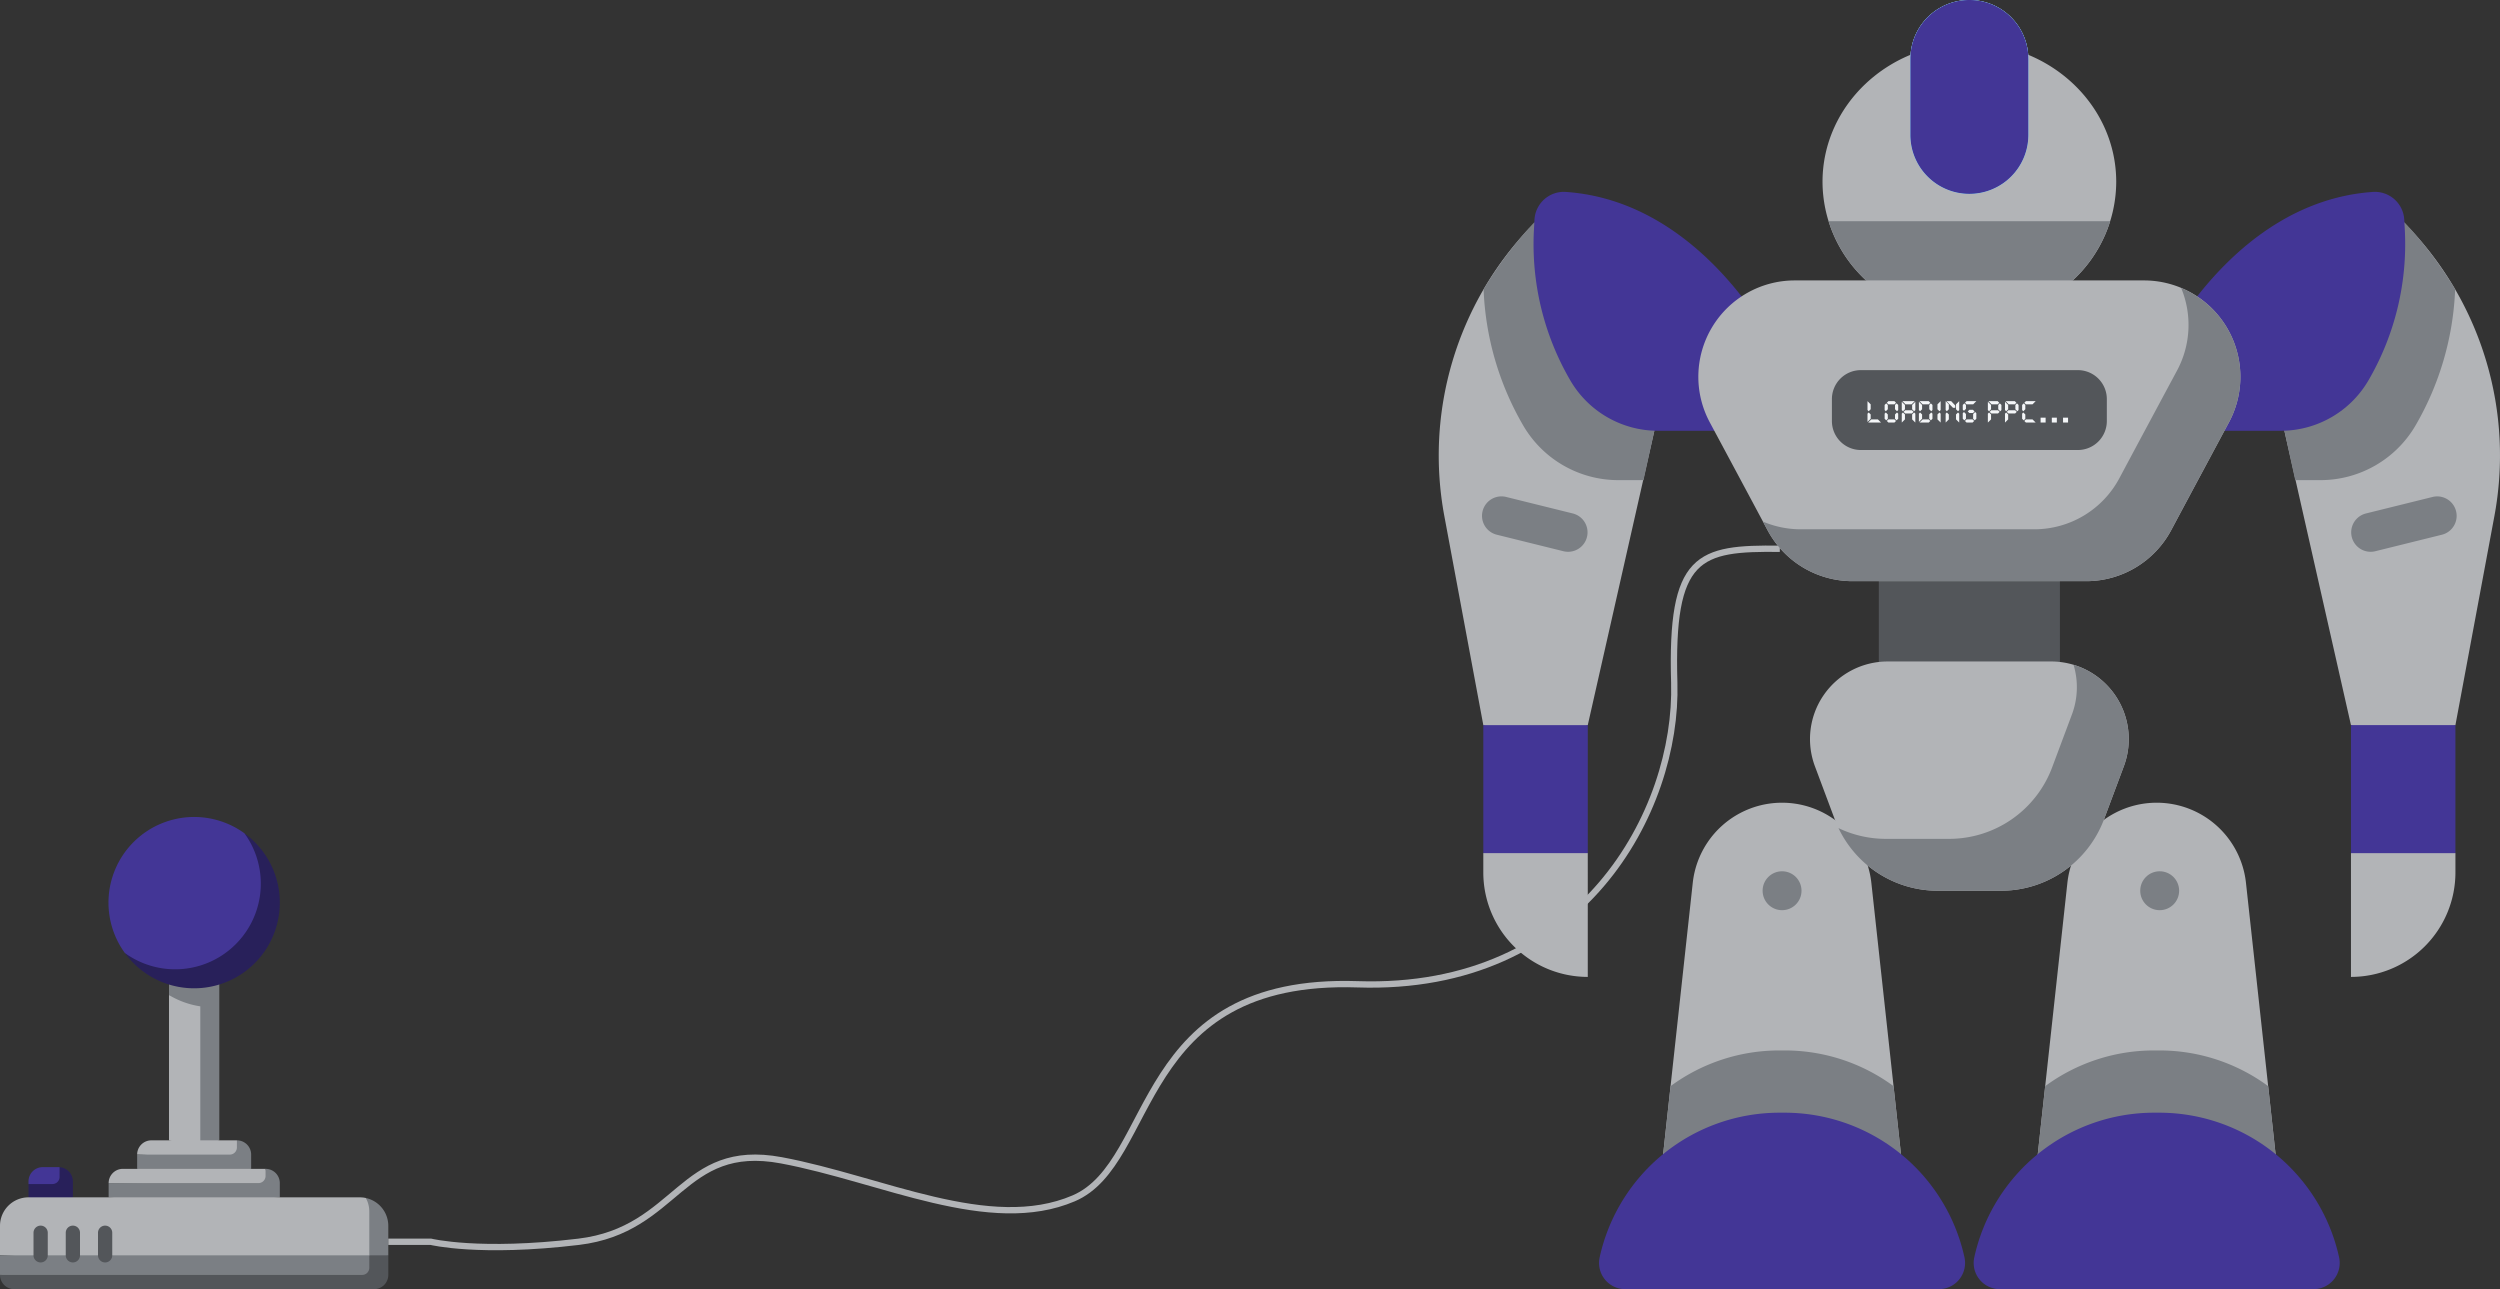 <svg xmlns="http://www.w3.org/2000/svg" width="1188.544" height="612.893" viewBox="0 0 1188.544 612.893">
  <rect x="0" y="0" width="1188.544" height="612.893" fill="#333333" stroke="none"/>
  <g id="Group_684" data-name="Group 684" transform="translate(-360 -818.107)">
    <g id="joystick" transform="translate(314.521 1206.515)">
      <path id="Path_1321" data-name="Path 1321" d="M248.126,266.673V193.081h-19.4v69.075Z" transform="translate(-102.905 -108.425)" fill="#b2b4b7"/>
      <path id="Path_1322" data-name="Path 1322" d="M243.608,229.025l9.034-3.441V127.955H228.73v28.554a40.45,40.45,0,0,0,14.878,5.371Z" transform="translate(-102.905 -71.854)" fill="#7b7f84"/>
      <path id="Path_1323" data-name="Path 1323" d="M238.6,34.759c0-8.94-2.792-19.257-10.837-26.992a40.724,40.724,0,0,0-56.88,56.88c9.926,9.662,18.052,10.837,26.992,10.837A40.724,40.724,0,0,0,238.6,34.759Z" transform="translate(-66.06)" fill="#433696"/>
      <path id="Path_1324" data-name="Path 1324" d="M237.712,17.715a40.724,40.724,0,0,1-56.88,56.88,40.724,40.724,0,1,0,56.88-56.88Z" transform="translate(-76.008 -9.948)" fill="#28205a"/>
      <path id="Path_1325" data-name="Path 1325" d="M241.615,350.625H200.963a6.775,6.775,0,0,0-6.775,6.775l49.659,1.98Z" transform="translate(-83.508 -196.895)" fill="#b2b4b7"/>
      <path id="Path_1326" data-name="Path 1326" d="M241.615,350.625v3.387a3.387,3.387,0,0,1-3.387,3.387H194.188v6.776l26.171,2.963,28.031-2.963V357.4A6.775,6.775,0,0,0,241.615,350.625Z" transform="translate(-83.508 -196.895)" fill="#7b7f84"/>
      <path id="Path_1327" data-name="Path 1327" d="M237.881,381.53H170.054a6.775,6.775,0,0,0-6.775,6.775l76.833,1.98Z" transform="translate(-66.151 -214.249)" fill="#b2b4b7"/>
      <path id="Path_1328" data-name="Path 1328" d="M237.882,381.53v3.387a3.387,3.387,0,0,1-3.387,3.387H163.28v6.776L203,399.69l41.654-4.61V388.3a6.775,6.775,0,0,0-6.775-6.775Z" transform="translate(-66.151 -214.249)" fill="#7b7f84"/>
      <path id="Path_1329" data-name="Path 1329" d="M91.158,379.708c-.15-.01-.3-.023-.451-.023H83.16a6.775,6.775,0,0,0-6.775,6.775v1.26s14.321,7.062,17.709,2.9S91.158,379.708,91.158,379.708Z" transform="translate(-17.355 -213.213)" fill="#433696"/>
      <path id="Path_1330" data-name="Path 1330" d="M91.158,379.737v4.625a3.387,3.387,0,0,1-3.387,3.387H76.385v6.324l10.973,4.61,10.123-4.61v-7.584A6.77,6.77,0,0,0,91.158,379.737Z" transform="translate(-17.355 -213.242)" fill="#28205a"/>
      <path id="Path_1331" data-name="Path 1331" d="M219.411,412.744a13.605,13.605,0,0,0-2.877-.309H59.03a13.55,13.55,0,0,0-13.55,13.55V440l180.8,8.044S227.4,420.659,219.411,412.744Z" transform="translate(-0.001 -231.604)" fill="#b2b4b7"/>
      <path id="Path_1332" data-name="Path 1332" d="M228.028,484.1l-6.978-8.788H45.479v9.312l169.963,4.823Z" transform="translate(0 -266.911)" fill="#7b7f84"/>
      <path id="Path_1333" data-name="Path 1333" d="M443.816,440.4l4.544,3.294,4.49-3.294V426.382a13.554,13.554,0,0,0-10.674-13.242,13.491,13.491,0,0,1,1.639,6.466Z" transform="translate(-222.767 -232)" fill="#7b7f84"/>
      <g id="Group_519" data-name="Group 519" transform="translate(45.479 194.276)">
        <path id="Path_1334" data-name="Path 1334" d="M221.05,475.308v5.924a3.387,3.387,0,0,1-3.387,3.387H45.48a6.775,6.775,0,0,0,6.775,6.775H223.309a6.775,6.775,0,0,0,6.775-6.775v-9.312Z" transform="translate(-45.48 -461.186)" fill="#53565a"/>
        <path id="Path_1335" data-name="Path 1335" d="M85.2,460.609a3.387,3.387,0,0,1-3.387-3.387V446.487a3.387,3.387,0,1,1,6.775,0v10.734A3.387,3.387,0,0,1,85.2,460.609Z" transform="translate(-65.881 -443.1)" fill="#53565a"/>
        <path id="Path_1336" data-name="Path 1336" d="M120.162,460.609a3.387,3.387,0,0,1-3.387-3.387V446.487a3.387,3.387,0,1,1,6.775,0v10.734a3.387,3.387,0,0,1-3.387,3.387Z" transform="translate(-85.516 -443.1)" fill="#53565a"/>
        <path id="Path_1337" data-name="Path 1337" d="M155.129,460.609a3.387,3.387,0,0,1-3.387-3.387V446.487a3.387,3.387,0,1,1,6.775,0v10.734A3.387,3.387,0,0,1,155.129,460.609Z" transform="translate(-105.152 -443.1)" fill="#53565a"/>
      </g>
    </g>
    <path id="Path_1407" data-name="Path 1407" d="M-19123.395-9955.53h20.248s23.021,5.68,70.26,0,48.563-47.654,96.326-38.741,99.059,35.181,139,18.1,28.4-105.346,135.02-101.771,152.268-82.572,150.512-143.328,11.408-64.162,50.188-63.727" transform="translate(19668 11364)" fill="none" stroke="#b2b4b7" stroke-width="3"/>
    <g id="Group_580" data-name="Group 580" transform="translate(1044 818.107)">
      <g id="Group_547" data-name="Group 547" transform="translate(182.459 0)">
        <g id="Group_542" data-name="Group 542" transform="translate(0 20.536)">
          <path id="Path_1378" data-name="Path 1378" d="M212.575,129.435h98.254a63.972,63.972,0,0,0,20.69-46.844c0-36.417-31.259-65.938-69.817-65.938s-69.817,29.521-69.817,65.938a63.966,63.966,0,0,0,20.689,46.844Z" transform="translate(-191.886 -16.653)" fill="#b2b4b7"/>
        </g>
        <g id="Group_543" data-name="Group 543" transform="translate(2.879 105.173)">
          <path id="Path_1379" data-name="Path 1379" d="M194.221,85.286a65.269,65.269,0,0,0,17.81,28.146l49.126,12.332,49.126-12.332a65.269,65.269,0,0,0,17.81-28.146Z" transform="translate(-194.221 -85.286)" fill="#7b7f84"/>
        </g>
        <g id="Group_544" data-name="Group 544" transform="translate(41.777 0)">
          <path id="Path_1380" data-name="Path 1380" d="M253.8,92.156a28.039,28.039,0,0,1-28.039-28.039V28.039a28.039,28.039,0,1,1,56.078,0V64.116A28.039,28.039,0,0,1,253.8,92.156Z" transform="translate(-225.763 0)" fill="#faf7f7"/>
        </g>
        <g id="Group_545" data-name="Group 545" transform="translate(41.777 0)">
          <path id="Path_1381" data-name="Path 1381" d="M253.8,92.156a28.039,28.039,0,0,1-28.039-28.039V28.039a28.039,28.039,0,1,1,56.078,0V64.116A28.039,28.039,0,0,1,253.8,92.156Z" transform="translate(-225.763 0)" fill="#62dbfb"/>
        </g>
        <g id="Group_546" data-name="Group 546" transform="translate(41.777 0)">
          <path id="Path_1382" data-name="Path 1382" d="M253.8,92.156a28.039,28.039,0,0,1-28.039-28.039V28.039a28.039,28.039,0,1,1,56.078,0V64.116A28.039,28.039,0,0,1,253.8,92.156Z" transform="translate(-225.763 0)" fill="#433696"/>
        </g>
      </g>
      <g id="Group_554" data-name="Group 554" transform="translate(0 91.21)">
        <g id="Group_548" data-name="Group 548" transform="translate(21.192 302.062)">
          <path id="Path_1383" data-name="Path 1383" d="M110.777,331.24,85.413,318.908l-24.3,12.332v9.174a49.663,49.663,0,0,0,49.663,49.663Z" transform="translate(-61.114 -318.908)" fill="#b2b4b7"/>
        </g>
        <g id="Group_549" data-name="Group 549" transform="translate(0 17.124)">
          <path id="Path_1384" data-name="Path 1384" d="M87.146,87.849A157.114,157.114,0,0,0,46.593,224.863l18.529,99.379,24.463,12.332,25.2-12.332,31.651-139.921L135.361,127.3Z" transform="translate(-43.93 -87.849)" fill="#b2b4b7"/>
        </g>
        <g id="Group_550" data-name="Group 550" transform="translate(21.324 14.449)">
          <path id="Path_1385" data-name="Path 1385" d="M85.347,85.68l45.981,42.127,11.075,57.02-5.149,23.459H125.275a52.341,52.341,0,0,1-45.236-26.012,139.6,139.6,0,0,1-18.818-64.713A188.363,188.363,0,0,1,85.347,85.68Z" transform="translate(-61.221 -85.68)" fill="#7b7f84"/>
        </g>
        <g id="Group_551" data-name="Group 551" transform="translate(21.192 253.517)">
          <path id="Path_1386" data-name="Path 1386" d="M61.114,279.542h49.663v60.877H61.114Z" transform="translate(-61.114 -279.542)" fill="#433696"/>
        </g>
        <g id="Group_552" data-name="Group 552" transform="translate(45.076 0)">
          <path id="Path_1387" data-name="Path 1387" d="M95.857,74A13.99,13.99,0,0,0,80.92,87.2l-.256,4.823a128.677,128.677,0,0,0,17.282,71.559,48.236,48.236,0,0,0,41.688,23.972h26.79l30.778-36S163.02,78.676,95.857,74Z" transform="translate(-80.482 -73.963)" fill="#433696"/>
        </g>
        <g id="Group_553" data-name="Group 553" transform="translate(20.564 144.773)">
          <path id="Path_1388" data-name="Path 1388" d="M101.541,217.711a9.283,9.283,0,0,1-2.232-.274l-31.677-7.848a9.249,9.249,0,0,1,4.449-17.955l31.677,7.848a9.25,9.25,0,0,1-2.217,18.229Z" transform="translate(-60.605 -191.361)" fill="#7b7f84"/>
        </g>
      </g>
      <g id="Group_561" data-name="Group 561" transform="translate(342.75 91.21)">
        <g id="Group_555" data-name="Group 555" transform="translate(90.94 302.062)">
          <path id="Path_1389" data-name="Path 1389" d="M395.614,331.24l25.364-12.332,24.3,12.332v9.174a49.662,49.662,0,0,1-49.663,49.663Z" transform="translate(-395.614 -318.908)" fill="#b2b4b7"/>
        </g>
        <g id="Group_556" data-name="Group 556" transform="translate(59.288 17.124)">
          <path id="Path_1390" data-name="Path 1390" d="M429.237,87.849a157.114,157.114,0,0,1,40.553,137.014l-18.529,99.379L426.8,336.574l-25.2-12.332L369.947,184.321l11.075-57.02Z" transform="translate(-369.947 -87.849)" fill="#b2b4b7"/>
        </g>
        <g id="Group_557" data-name="Group 557" transform="translate(59.289 14.449)">
          <path id="Path_1391" data-name="Path 1391" d="M427,85.68l-45.981,42.127-11.075,57.02,5.15,23.459h11.979a52.342,52.342,0,0,0,45.236-26.012,139.6,139.6,0,0,0,18.818-64.713A188.432,188.432,0,0,0,427,85.68Z" transform="translate(-369.948 -85.68)" fill="#7b7f84"/>
        </g>
        <g id="Group_558" data-name="Group 558" transform="translate(90.94 253.517)">
          <path id="Path_1392" data-name="Path 1392" d="M0,0H49.663V60.877H0Z" transform="translate(49.663 60.877) rotate(180)" fill="#433696"/>
        </g>
        <g id="Group_559" data-name="Group 559" transform="translate(0 0)">
          <path id="Path_1393" data-name="Path 1393" d="M423.213,74A13.99,13.99,0,0,1,438.151,87.2l.257,4.823a128.677,128.677,0,0,1-17.282,71.559,48.236,48.236,0,0,1-41.688,23.972h-26.79l-30.778-36S356.05,78.676,423.213,74Z" transform="translate(-321.87 -73.963)" fill="#433696"/>
        </g>
        <g id="Group_560" data-name="Group 560" transform="translate(91.052 144.773)">
          <path id="Path_1394" data-name="Path 1394" d="M404.948,217.711a9.283,9.283,0,0,0,2.232-.274l31.677-7.848a9.249,9.249,0,0,0-4.448-17.955l-31.677,7.848a9.25,9.25,0,0,0,2.216,18.229Z" transform="translate(-395.705 -191.361)" fill="#7b7f84"/>
        </g>
      </g>
      <g id="Group_562" data-name="Group 562" transform="translate(209.226 270.162)">
        <path id="Path_1395" data-name="Path 1395" d="M213.591,219.076h86.1v49.133h-86.1Z" transform="translate(-213.591 -219.076)" fill="#53565a"/>
      </g>
      <g id="Group_566" data-name="Group 566" transform="translate(123.422 133.319)">
        <g id="Group_563" data-name="Group 563" transform="translate(0 0)">
          <path id="Path_1396" data-name="Path 1396" d="M398.244,136.435A45.82,45.82,0,0,0,355.9,108.109H189.836a45.821,45.821,0,0,0-40.376,67.485c7.927,14.769,18.944,35.312,27.447,51.245a45.816,45.816,0,0,0,40.424,24.246H328.4a45.817,45.817,0,0,0,40.424-24.246c8.5-15.932,19.52-36.476,27.447-51.245a45.81,45.81,0,0,0,1.973-39.159Z" transform="translate(-144.014 -108.109)" fill="#b2b4b7"/>
        </g>
        <g id="Group_564" data-name="Group 564" transform="translate(30.713 3.559)">
          <path id="Path_1397" data-name="Path 1397" d="M392.436,135.762A45.79,45.79,0,0,0,367.726,111c.015.036.033.068.047.1a45.806,45.806,0,0,1-1.973,39.159c-7.927,14.769-18.944,35.312-27.447,51.245a45.816,45.816,0,0,1-40.424,24.246H186.858a45.747,45.747,0,0,1-17.939-3.664c.74,1.385,1.471,2.754,2.179,4.081a45.816,45.816,0,0,0,40.424,24.246H322.592a45.817,45.817,0,0,0,40.424-24.246c8.5-15.932,19.52-36.476,27.447-51.245A45.807,45.807,0,0,0,392.436,135.762Z" transform="translate(-168.919 -110.995)" fill="#7b7f84"/>
        </g>
        <g id="Group_565" data-name="Group 565" transform="translate(63.5 42.647)">
          <path id="Path_1398" data-name="Path 1398" d="M312.437,180.67H209.278A13.772,13.772,0,0,1,195.506,166.9V156.464a13.772,13.772,0,0,1,13.772-13.772H312.437a13.772,13.772,0,0,1,13.772,13.772V166.9A13.773,13.773,0,0,1,312.437,180.67Z" transform="translate(-195.506 -142.692)" fill="#53565a"/>
        </g>
      </g>
      <g id="Group_571" data-name="Group 571" transform="translate(76.219 381.643)">
        <g id="Group_567" data-name="Group 567" transform="translate(27.008 0)">
          <path id="Path_1399" data-name="Path 1399" d="M247.628,508.183H127.638l17.543-160.637a42.7,42.7,0,0,1,84.9,0Z" transform="translate(-127.638 -309.477)" fill="#b2b4b7"/>
        </g>
        <g id="Group_568" data-name="Group 568" transform="translate(27.008 117.757)">
          <path id="Path_1400" data-name="Path 1400" d="M240.642,421.944a87.1,87.1,0,0,0-51.789-16.977h-2.44a87.1,87.1,0,0,0-51.789,16.977l-6.986,63.972h119.99Z" transform="translate(-127.638 -404.967)" fill="#7b7f84"/>
        </g>
        <g id="Group_569" data-name="Group 569" transform="translate(0 147.353)">
          <path id="Path_1401" data-name="Path 1401" d="M267.308,512.864a12.47,12.47,0,0,0,12.138-15.2,87.549,87.549,0,0,0-85.486-68.7h-2.44a87.549,87.549,0,0,0-85.486,68.7,12.469,12.469,0,0,0,12.138,15.2Z" transform="translate(-105.737 -428.967)" fill="#433696"/>
        </g>
        <g id="Group_570" data-name="Group 570" transform="translate(77.755 32.578)">
          <circle id="Ellipse_134" data-name="Ellipse 134" cx="9.249" cy="9.249" r="9.249" fill="#7b7f84"/>
        </g>
      </g>
      <g id="Group_576" data-name="Group 576" transform="translate(254.319 381.643)">
        <g id="Group_572" data-name="Group 572" transform="translate(27.008 0)">
          <path id="Path_1402" data-name="Path 1402" d="M272.061,508.183h119.99L374.508,347.545a42.7,42.7,0,0,0-84.9,0Z" transform="translate(-272.061 -309.477)" fill="#b2b4b7"/>
        </g>
        <g id="Group_573" data-name="Group 573" transform="translate(27.008 117.757)">
          <path id="Path_1403" data-name="Path 1403" d="M385.065,421.944a87.092,87.092,0,0,0-51.789-16.977h-2.44a87.1,87.1,0,0,0-51.789,16.977l-6.986,63.972h119.99Z" transform="translate(-272.061 -404.967)" fill="#7b7f84"/>
        </g>
        <g id="Group_574" data-name="Group 574" transform="translate(0 147.353)">
          <path id="Path_1404" data-name="Path 1404" d="M262.6,512.864a12.47,12.47,0,0,1-12.138-15.2,87.549,87.549,0,0,1,85.486-68.7h2.44a87.549,87.549,0,0,1,85.486,68.7,12.469,12.469,0,0,1-12.138,15.2Z" transform="translate(-250.16 -428.967)" fill="#433696"/>
        </g>
        <g id="Group_575" data-name="Group 575" transform="translate(79.183 32.578)">
          <circle id="Ellipse_135" data-name="Ellipse 135" cx="9.249" cy="9.249" r="9.249" fill="#7b7f84"/>
        </g>
      </g>
      <g id="Group_579" data-name="Group 579" transform="translate(176.503 314.484)">
        <g id="Group_577" data-name="Group 577" transform="translate(0 0)">
          <path id="Path_1405" data-name="Path 1405" d="M301.694,255.017H223.96A36.9,36.9,0,0,0,189.4,304.845c2.812,7.515,6.172,16.5,9.413,25.173A52.293,52.293,0,0,0,247.8,364h30.066a52.293,52.293,0,0,0,48.986-33.987c3.241-8.673,6.6-17.658,9.413-25.173a36.9,36.9,0,0,0-34.566-49.828Z" transform="translate(-187.057 -255.017)" fill="#b2b4b7"/>
        </g>
        <g id="Group_578" data-name="Group 578" transform="translate(13.549 1.582)">
          <path id="Path_1406" data-name="Path 1406" d="M329.518,270.679A36.9,36.9,0,0,0,309.792,256.3a36.876,36.876,0,0,1-.758,23.581c-2.812,7.515-6.172,16.5-9.413,25.173a52.293,52.293,0,0,1-48.986,33.987H220.569a52.206,52.206,0,0,1-22.525-5.107,52.29,52.29,0,0,0,47.189,29.77H275.3a52.293,52.293,0,0,0,48.986-33.987c3.241-8.673,6.6-17.658,9.413-25.173A36.9,36.9,0,0,0,329.518,270.679Z" transform="translate(-198.044 -256.3)" fill="#7b7f84"/>
        </g>
      </g>
    </g>
    <path id="Path_1422" data-name="Path 1422" d="M7.287,0H1.135L2.647-1.513H5.775ZM2.356-3.855V-1.8L.844-.291V-4.233L1.411-4.8ZM.844-5.949v-4.233L2.356-8.655v2.327l-.945.96Zm14.589,0-.567.582-.945-.96V-8.378l.756-.756.756.756ZM14.4-9.425l-.756.771H10.793l-.756-.771.756-.756h2.851ZM15.433-1.8l-.756.756L13.92-1.8V-3.855l.945-.945.567.567ZM10.5-6.327l-.945.96-.567-.582V-8.378l.756-.756.756.756ZM8.989-1.8l.756.756L10.5-1.8V-3.855L9.556-4.8l-.567.567Zm1.8,1.8-.756-.756.756-.756h2.851l.756.756L13.644,0ZM23.3-10.182,21.789-8.655H18.938l-1.513-1.527ZM18.647-3.855v2.342L17.135,0V-4.233L17.7-4.8ZM17.135-5.949V-9.891l1.513,1.513v2.051l-.945.96Zm6.444,1.716V0L22.065-1.513V-3.855l.945-.945ZM22.065-6.327V-8.378l1.513-1.513v3.942l-.567.582Zm-.087.48.756.756-.756.756H18.749l-.756-.756.756-.756Zm4.815,1.993V-1.8L25.28-.291V-4.233l.567-.567ZM25.28-5.949V-9.891l1.513,1.513v2.051l-.945.96ZM25.571,0l1.513-1.513h2.851l.756.756L29.935,0Zm6.153-5.949-.567.582-.945-.96V-8.378l.756-.756.756.756ZM30.691-9.425l-.756.771H27.084l-1.513-1.527h4.364ZM31.724-1.8l-.756.756L30.211-1.8V-3.855l.945-.945.567.567Zm3.9-2.429V0L34.109-1.513V-3.855l.945-.945ZM34.109-6.327V-8.655l1.513-1.527v4.233l-.567.582Zm5.4,2.473v2.342L37.993,0V-4.233L38.56-4.8ZM37.993-5.949v-4.233l1.513,1.527v2.327l-.945.96Zm6.444,1.716V0L42.924-1.513V-3.855l.945-.945ZM42.924-6.327V-8.655l1.513-1.527v4.233l-.567.582ZM38.4-10.182h2.211L42.575-8.1v1.091H41.5Zm14.182,0L51.069-8.655H47.942l-.756-.771.756-.756Zm-.844,4.887-.756.756H49.265l-.756-.756.756-.771h1.716ZM47.651-6.531l-.945.945-.567-.567V-8.378l.756-.756.756.756Zm0,4.727-.756.756L46.138-1.8V-4.451l.567-.567.945.945ZM50.793,0l.756-.756-.756-.756H47.942l-.756.756L47.942,0Zm1.789-1.8-.756.756L51.069-1.8V-4.073l.945-.945.567.567Zm7-2.051v2.342L58.065,0V-4.233l.567-.567ZM58.065-5.949V-9.891l1.513,1.513v2.051l-.945.96Zm4.844.1.756.756-.756.756H59.68l-.756-.756.756-.756Zm1.6-.1-.567.582L63-6.327V-8.378l.756-.756.756.756ZM63.476-9.425l-.756.771H59.869l-1.513-1.527H62.72Zm4.247,5.571v2.342L66.211,0V-4.233l.567-.567ZM66.211-5.949V-9.891l1.513,1.513v2.051l-.945.96Zm4.844.1.756.756-.756.756H67.825l-.756-.756.756-.756Zm1.6-.1-.567.582-.945-.96V-8.378l.756-.756.756.756ZM71.622-9.425l-.756.771H68.015L66.5-10.182h4.364ZM76.16,0,75.4-.756l.756-.756h3.127L80.8,0ZM80.8-10.182,79.287-8.655H76.16L75.4-9.425l.756-.756ZM75.869-6.327l-.945.96-.567-.582V-8.378l.756-.756.756.756ZM74.356-1.8l.756.756.756-.756V-3.855L74.924-4.8l-.567.567ZM88.471,0V-2.328h2.391V0ZM83.135,0V-2.328h2.391V0ZM93.8,0V-2.328h2.391V0Z" transform="translate(1247 1019)" fill="#f4f6f8"/>
  </g>
</svg>

